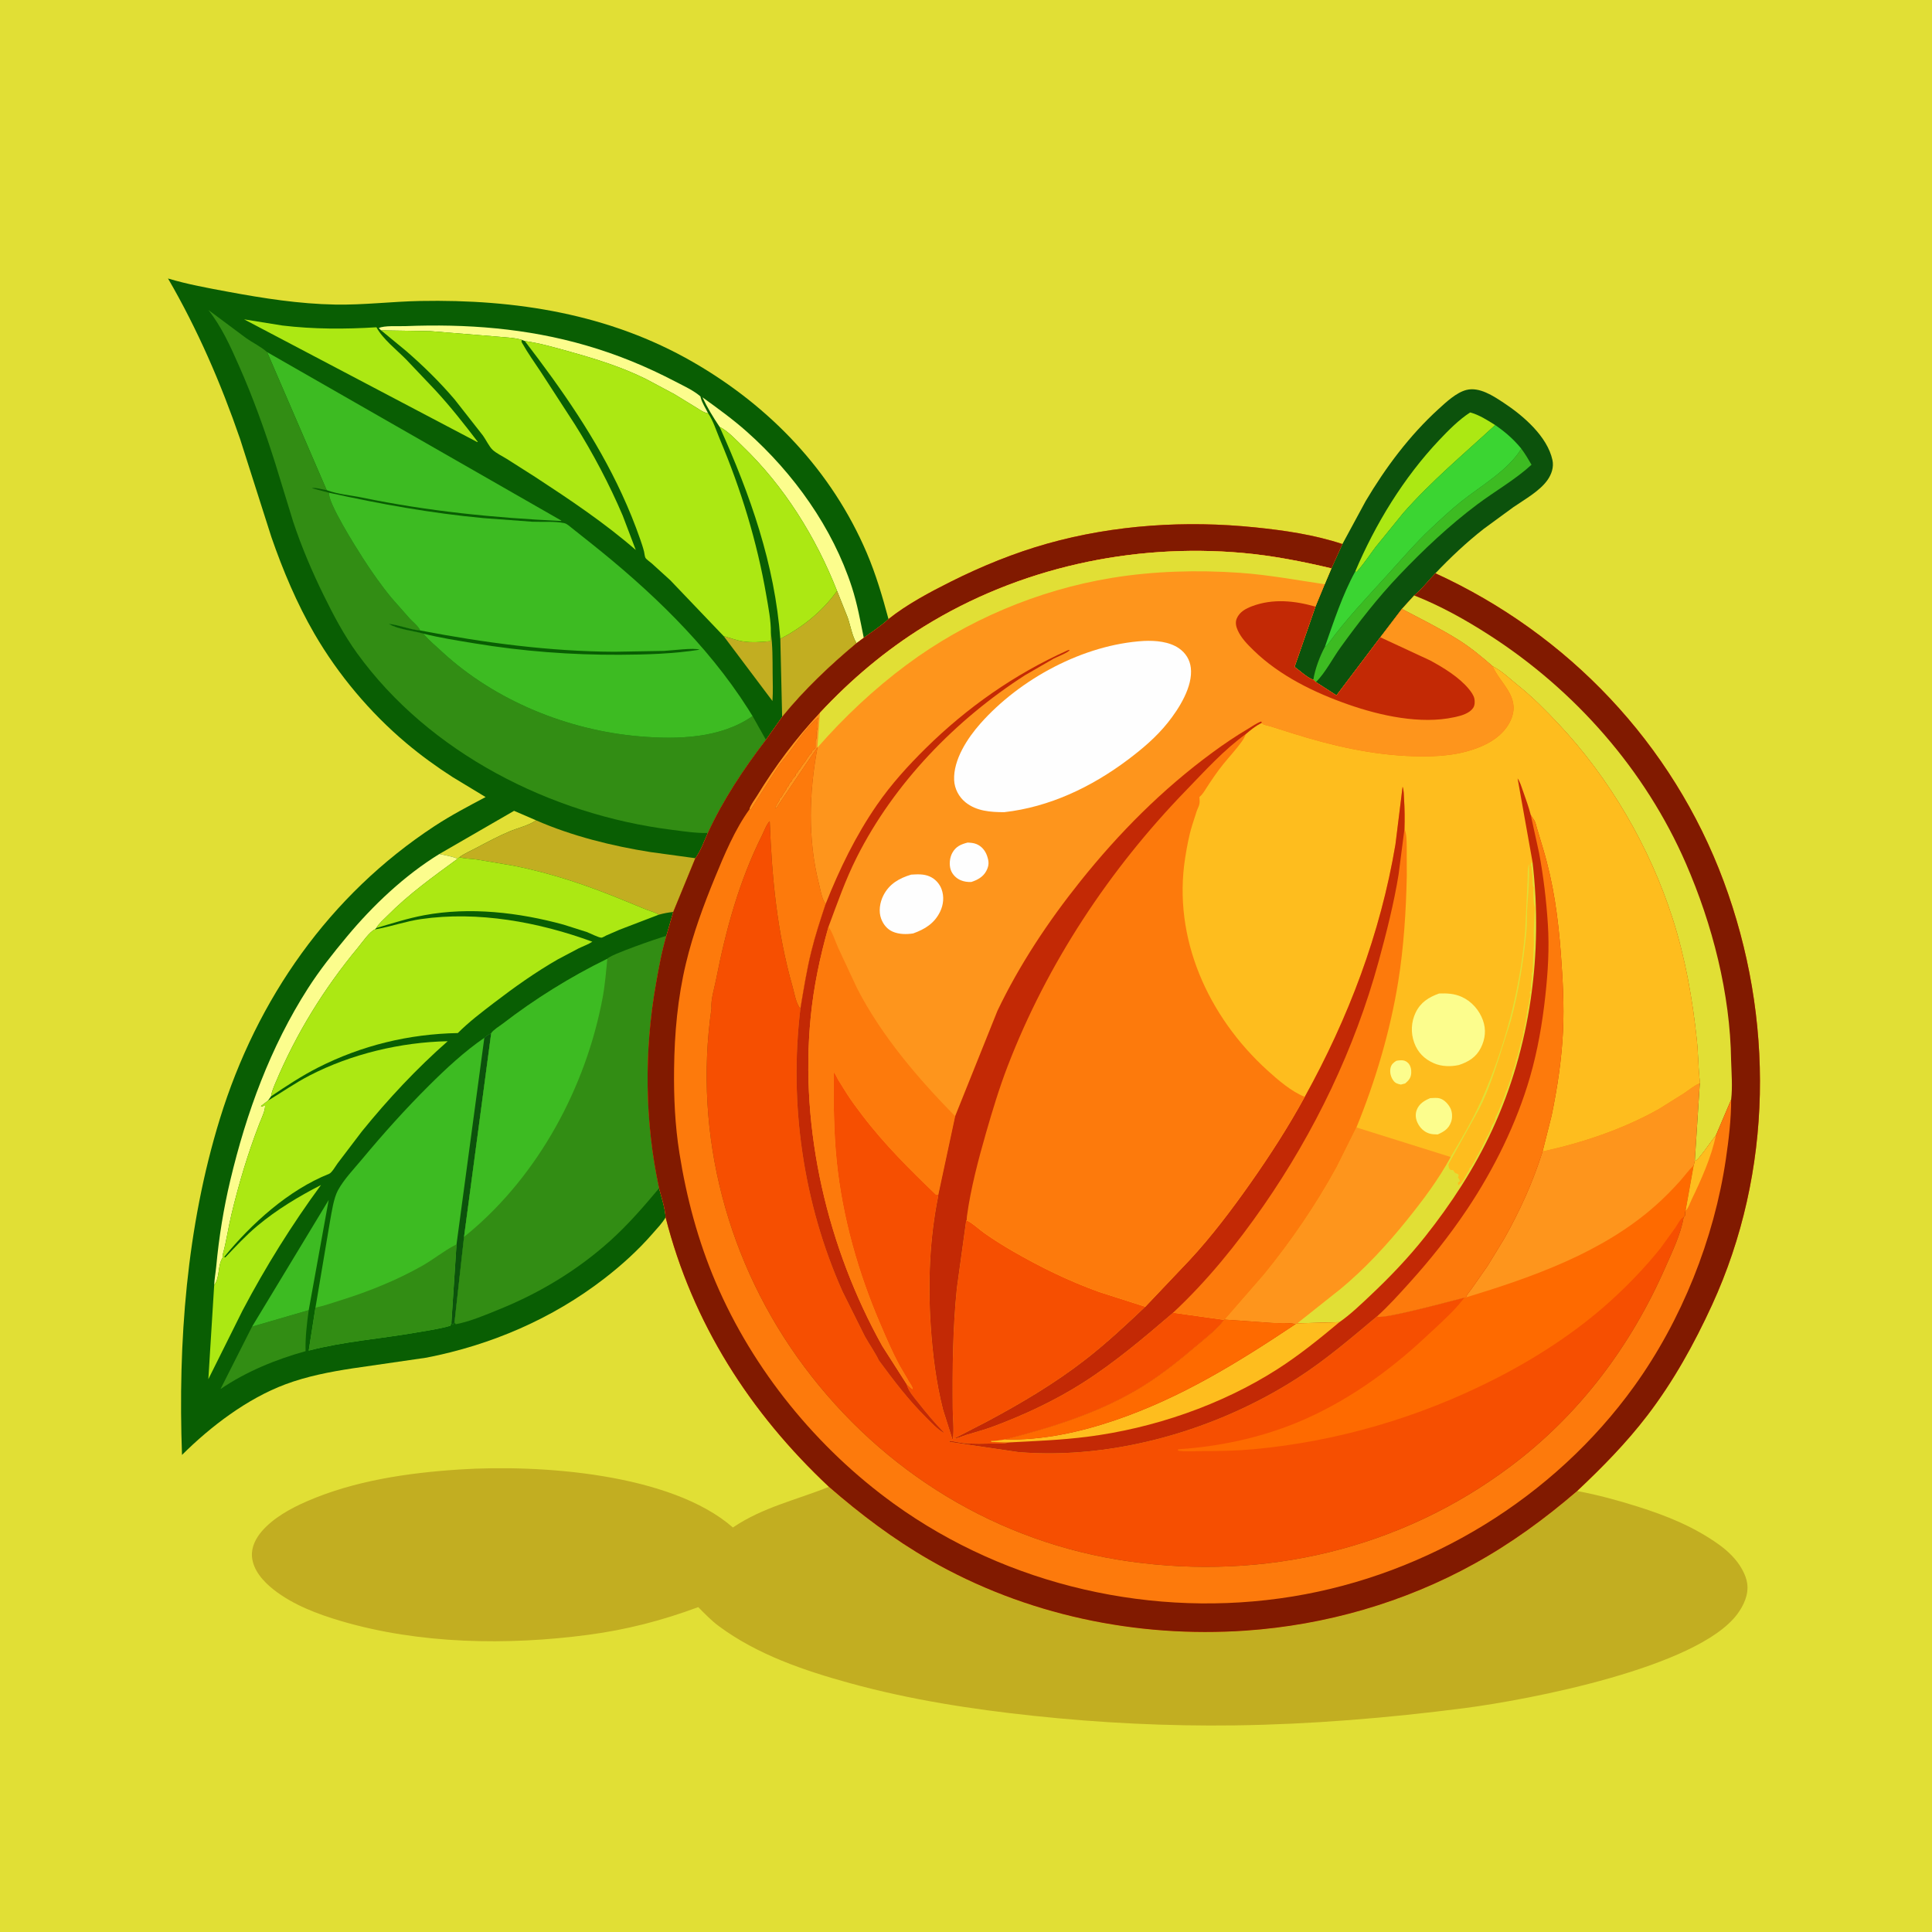 <svg version="1.1" xmlns="http://www.w3.org/2000/svg" style="display: block;" viewBox="0 0 2048 2048" width="1024" height="1024">
<path transform="translate(0,0)" fill="rgb(225,223,53)" d="M -0 -0 L 2048 0 L 2048 2048 L -0 2048 L -0 -0 z"/>
<path transform="translate(0,0)" fill="rgb(12,82,12)" d="M 1423.02 576.719 L 1447.65 531.206 C 1468.85 495.513 1494.17 461.582 1524.96 433.552 C 1532.92 426.307 1543.79 416.049 1554.5 413.353 C 1568.27 409.889 1583.06 419.783 1594.13 427.088 C 1614.57 440.571 1640.23 462.534 1645.66 487.67 C 1647.29 495.227 1644.71 502.764 1640.36 508.927 C 1632.11 520.615 1615.94 529.56 1604.24 537.611 L 1572.86 560.576 C 1554.46 574.985 1537.69 590.811 1521.58 607.712 C 1514.46 615.016 1506.95 624.956 1499.1 631.203 L 1486.11 645.499 L 1463.22 675.553 L 1416.73 737.146 L 1394.97 723.12 L 1392.2 720.52 C 1387.14 719.53 1376.88 710.294 1372.26 706.926 L 1394.41 643.057 L 1404.21 619.312 L 1411.34 602.464 L 1423.02 576.719 z"/>
<path transform="translate(0,0)" fill="rgb(61,187,34)" d="M 1612.64 475.599 C 1616.72 481.138 1620.06 486.676 1623.48 492.641 C 1606.32 508.399 1584.88 520.536 1566.18 534.538 C 1536.45 556.794 1508.71 582.927 1483.14 609.824 C 1460.43 633.719 1440.48 659.355 1421.2 686.047 C 1412.63 697.904 1405.17 712.78 1394.97 723.12 L 1392.2 720.52 C 1394.03 709.068 1398.98 695.854 1404.44 685.665 C 1406.4 684.746 1407.2 683.534 1408.44 681.82 C 1426.67 656.695 1448.92 633.352 1469.83 610.388 C 1485.26 593.433 1499.91 576.134 1516.64 560.397 C 1526.9 550.754 1537.24 541.067 1548.2 532.229 C 1569.07 515.411 1598.63 498.902 1612.64 475.599 z"/>
<path transform="translate(0,0)" fill="rgb(172,232,19)" d="M 1436.6 605.832 C 1458.02 555.327 1487.84 506.459 1525.6 466.516 C 1535.27 456.278 1546.58 444.813 1558.43 437.211 C 1567.95 439.709 1576.71 445.412 1584.97 450.578 C 1551.89 481.093 1517.43 509.867 1487.55 543.763 L 1458.11 580.005 C 1451.5 588.794 1445.53 598.078 1438.09 606.213 L 1436.6 605.832 z"/>
<path transform="translate(0,0)" fill="rgb(59,213,50)" d="M 1584.97 450.578 C 1595.52 457.844 1604.55 465.651 1612.64 475.599 C 1598.63 498.902 1569.07 515.411 1548.2 532.229 C 1537.24 541.067 1526.9 550.754 1516.64 560.397 C 1499.91 576.134 1485.26 593.433 1469.83 610.388 C 1448.92 633.352 1426.67 656.695 1408.44 681.82 C 1407.2 683.534 1406.4 684.746 1404.44 685.665 C 1413.67 659.251 1423.11 630.377 1436.6 605.832 L 1438.09 606.213 C 1445.53 598.078 1451.5 588.794 1458.11 580.005 L 1487.55 543.763 C 1517.43 509.867 1551.89 481.093 1584.97 450.578 z"/>
<path transform="translate(0,0)" fill="rgb(194,174,33)" d="M 1671.85 1580.51 C 1693.71 1584.67 1714.59 1590.27 1735.81 1596.98 C 1766.72 1606.75 1795.42 1618.22 1821.96 1637.19 C 1831.68 1644.13 1840.99 1653.05 1846.72 1663.64 L 1847.3 1664.74 C 1849.61 1669.02 1851.3 1673.42 1852.06 1678.25 C 1853.92 1690.06 1848.4 1701.96 1841.49 1711.19 C 1799.23 1767.6 1621.69 1801.75 1551.97 1810.75 C 1471.72 1821.1 1389.64 1827.91 1308.73 1828.98 C 1237.7 1829.92 1166.7 1826.39 1096.07 1818.89 C 1030.18 1811.9 964.948 1801.82 900.974 1784.23 C 852.569 1770.92 802.784 1754.03 762.057 1723.81 C 753.988 1717.83 747.222 1710.74 740.162 1703.62 C 701.689 1717.89 664.132 1727.61 623.409 1733 C 537.982 1744.32 444.788 1742.9 361.67 1718.41 C 336.645 1711.03 310.691 1701.29 290 1685.02 C 279.099 1676.44 268.23 1664.45 267.093 1650 C 266.307 1640 271.259 1630.45 277.6 1623.13 C 289.737 1609.1 307.967 1599.03 324.777 1591.69 C 375.548 1569.5 432.352 1561.28 487.281 1557.71 C 571.862 1552.2 711.195 1561.71 776.911 1619.2 C 808.73 1597.67 843.72 1590.21 878.727 1576.09 C 912.117 1605.11 947.085 1631.58 985.5 1653.64 C 1086.85 1711.85 1204.38 1736.53 1320.67 1728.51 C 1405.12 1722.68 1488.56 1698.69 1562.7 1657.7 C 1602.13 1635.9 1637.76 1609.85 1671.85 1580.51 z"/>
<path transform="translate(0,0)" fill="rgb(9,94,3)" d="M 705.589 1290.44 C 701.988 1296.64 696.426 1302.34 691.714 1307.74 C 676.345 1325.38 658.999 1341.09 640.509 1355.38 C 585.337 1398.02 520.479 1425.81 452.231 1439.14 L 374.189 1450.46 C 350.018 1454.14 325.512 1458.85 302.554 1467.43 C 262.054 1482.58 223.437 1511.92 192.929 1542.29 C 188.596 1422.63 197.706 1300.88 233.081 1186 C 272.206 1058.94 349.123 948.775 460.838 875.567 C 478.305 864.121 496.364 854.699 514.772 844.921 L 479.725 823.711 C 462.749 812.82 445.928 800.594 430.5 787.591 C 392.259 755.359 358.524 715.249 333.377 671.944 C 314.669 639.727 299.9 604.594 287.721 569.428 L 254.488 465.284 C 234.194 406.368 209.429 349.107 178.089 295.207 C 198.813 301.437 220.738 305.385 242 309.324 C 279.496 316.269 317.14 322.159 355.359 322.857 C 385.464 323.406 415.449 319.617 445.5 319.048 C 546.653 317.135 645.79 332.638 734.67 383.835 C 816.082 430.731 881.61 499.065 918.764 586.006 C 928.472 608.724 935.437 632.402 941.838 656.228 C 933.98 663.654 924.336 669.707 915.63 676.139 L 908.002 681.809 C 879.673 705.448 852.39 731.315 829.098 759.991 L 811.909 784.247 C 788.229 815.259 766.723 847.463 750.326 882.991 C 746.431 891.576 742.74 902.233 737.112 909.74 L 713.701 966.721 L 706.418 991.917 C 701.475 1008.28 698.427 1025.5 695.437 1042.31 C 682.704 1113.9 683.321 1188.44 698.657 1259.58 C 701.217 1269.21 705.001 1280.54 705.589 1290.44 z"/>
<path transform="translate(0,0)" fill="rgb(225,223,53)" d="M 465.779 905.254 L 544.928 859.504 L 568.273 869.58 C 561.152 874.799 548.859 877.733 540.481 881.222 C 528.66 886.144 517.288 892.218 505.992 898.231 C 499.751 901.552 492.731 904.566 486.968 908.639 L 485.089 910.333 C 479.179 907.669 472.095 906.709 465.779 905.254 z"/>
<path transform="translate(0,0)" fill="rgb(194,174,33)" d="M 817.13 670.775 C 819.09 684.612 818.942 699.097 819.017 713.064 C 819.07 722.969 819.573 733.242 818.83 743.104 L 767.143 674.348 C 773.973 676.127 780.483 678.811 787.5 679.904 C 797.202 681.415 806.981 680.526 816.697 679.652 C 817.296 676.713 817.15 673.759 817.13 670.775 z"/>
<path transform="translate(0,0)" fill="rgb(50,141,20)" d="M 267.199 1406.28 L 327.258 1388.83 C 325.277 1402.99 323.517 1418 323.925 1432.3 C 292.317 1441.11 260.929 1453.9 233.728 1472.49 L 267.199 1406.28 z"/>
<path transform="translate(0,0)" fill="rgb(252,253,141)" d="M 403.971 350.182 L 401.5 347.811 C 406.825 344.875 422.91 345.978 429.426 345.717 C 494.278 343.121 558.361 347.944 620.906 366.067 C 654.623 375.836 685.168 388.441 716.26 404.665 C 724.819 409.131 735.243 413.881 742.487 420.204 L 742.677 421.056 C 744.18 427.167 747.966 432.588 750.707 438.216 C 746.003 437.435 742.01 434.439 738 431.987 L 715 417.918 L 684.397 401.59 C 658.964 389.056 632.441 380.752 605.2 373.123 C 588.995 368.585 573.01 363.883 556.311 361.507 L 553.216 360.3 C 545.094 357.725 534.097 357.632 525.566 356.677 L 456.185 351.023 L 403.971 350.182 z"/>
<path transform="translate(0,0)" fill="rgb(61,187,34)" d="M 267.199 1406.28 L 348.422 1272.03 L 327.258 1388.83 L 267.199 1406.28 z"/>
<path transform="translate(0,0)" fill="rgb(252,253,141)" d="M 762.83 452.513 C 755.859 442.145 749.983 432.477 744.626 421.17 C 760.747 432.796 777.082 444.611 791.933 457.834 C 841.267 501.761 882.638 559.375 903.046 622.5 C 908.767 640.198 911.954 657.965 915.63 676.139 L 908.002 681.809 C 903.381 674.612 901.458 662.859 898.577 654.577 L 887.272 626.278 C 864.839 569.372 831.33 515.383 787.076 472.909 C 779.803 465.929 771.856 457.073 762.83 452.513 z"/>
<path transform="translate(0,0)" fill="rgb(194,174,33)" d="M 887.272 626.278 L 898.577 654.577 C 901.458 662.859 903.381 674.612 908.002 681.809 C 879.673 705.448 852.39 731.315 829.098 759.991 L 827.188 677.32 C 827.798 676.658 827.422 676.977 828.525 676.402 C 851.18 664.592 872.604 647.281 887.272 626.278 z"/>
<path transform="translate(0,0)" fill="rgb(252,253,141)" d="M 227.045 1362.22 C 227.317 1355.62 228.615 1348.96 229.227 1342.36 C 232.049 1311.93 237.002 1281.09 244.084 1251.35 C 261.143 1179.7 286.546 1109.97 326.437 1047.71 C 338.832 1028.37 352.928 1010.65 367.596 993.02 C 395.28 959.754 428.791 927.99 465.779 905.254 C 472.095 906.709 479.179 907.669 485.089 910.333 C 458.898 929.55 433.446 947.662 410.494 970.876 C 406.675 974.738 401.509 978.978 398.896 983.728 L 397.359 985.224 C 391.823 987.482 383.629 999.433 379.584 1004.31 C 343.17 1048.25 313.956 1095.62 291.84 1148.31 C 290.012 1152.66 288 1157.48 287.282 1162.16 L 284.043 1166.75 L 276.561 1172.5 L 278 1172.99 L 280.786 1171.43 C 282.102 1175.47 276.533 1187.03 274.9 1191.24 C 262.721 1222.7 253.168 1254.67 245.317 1287.45 C 242.045 1301.12 240.088 1315.37 236.398 1328.85 C 235.949 1330.49 235.886 1331.35 236.129 1333 L 235.675 1333.7 C 230.585 1342.06 233.166 1354.52 227.045 1362.22 z"/>
<path transform="translate(0,0)" fill="rgb(172,232,19)" d="M 258.763 338.534 L 299.25 345.052 C 331.923 349.003 366.235 349.015 399.054 346.917 C 405.745 359.366 420.478 370.876 430.498 381.009 L 461.194 413.346 C 477.379 430.828 492.051 449.501 506.5 468.418 L 505.888 468.597 L 258.763 338.534 z"/>
<path transform="translate(0,0)" fill="rgb(172,232,19)" d="M 762.83 452.513 C 771.856 457.073 779.803 465.929 787.076 472.909 C 831.33 515.383 864.839 569.372 887.272 626.278 C 872.604 647.281 851.18 664.592 828.525 676.402 C 827.422 676.977 827.798 676.658 827.188 677.32 C 821.286 597.957 795.274 524.454 762.83 452.513 z"/>
<path transform="translate(0,0)" fill="rgb(194,174,33)" d="M 568.273 869.58 C 606.065 886.177 648.895 896.817 689.638 903.25 L 737.112 909.74 L 713.701 966.721 C 708.317 967.252 703.528 968.167 698.315 969.618 C 694.749 967.16 689.741 965.989 685.667 964.424 L 663.416 955.319 C 624.028 939.033 585.978 925.927 544.027 917.65 L 505.012 911.057 C 499.021 910.179 492.791 910.338 486.968 908.639 C 492.731 904.566 499.751 901.552 505.992 898.231 C 517.288 892.218 528.66 886.144 540.481 881.222 C 548.859 877.733 561.152 874.799 568.273 869.58 z"/>
<path transform="translate(0,0)" fill="rgb(172,232,19)" d="M 485.089 910.333 L 486.968 908.639 C 492.791 910.338 499.021 910.179 505.012 911.057 L 544.027 917.65 C 585.978 925.927 624.028 939.033 663.416 955.319 L 685.667 964.424 C 689.741 965.989 694.749 967.16 698.315 969.618 L 656.615 985.584 L 642.805 991.58 C 641.558 992.147 638.739 993.925 637.633 993.97 C 634.731 994.086 625.272 989.169 622 987.97 L 597.373 980.148 C 550.138 967.23 498.103 961.093 449.5 970.201 C 432.214 973.441 415.719 978.822 398.896 983.728 C 401.509 978.978 406.675 974.738 410.494 970.876 C 433.446 947.662 458.898 929.55 485.089 910.333 z"/>
<path transform="translate(0,0)" fill="rgb(61,187,34)" d="M 283.177 373.291 L 594.916 551.784 L 595.018 552.274 C 523.77 548.898 454.116 541.957 384.139 527.502 C 372.135 525.023 357.597 523.905 346.269 519.529 L 283.177 373.291 z"/>
<path transform="translate(0,0)" fill="rgb(172,232,19)" d="M 403.971 350.182 L 456.185 351.023 L 525.566 356.677 C 534.097 357.632 545.094 357.725 553.216 360.3 C 552.633 362.076 552.748 362.274 553.592 363.781 C 559.51 374.35 566.701 384.282 573.368 394.391 L 609.503 450.115 C 628.539 480.39 646.103 513.667 660.098 546.565 L 673.943 582.994 C 640.865 554.26 603.98 529.582 567.359 505.63 L 537.214 486.457 C 532.483 483.5 526.225 480.583 522.172 476.813 C 518.549 473.443 514.997 465.901 511.907 461.668 L 481.861 423.354 C 466.204 404.988 448.799 387.918 430.576 372.107 L 403.971 350.182 z"/>
<path transform="translate(0,0)" fill="rgb(172,232,19)" d="M 284.043 1166.75 C 298.798 1157.9 312.636 1148.12 328 1140.16 C 372.178 1117.28 424.862 1104.73 474.574 1103.74 C 441.393 1132.93 411.463 1165.01 383.62 1199.31 L 357.905 1233.14 C 355.83 1235.98 351.762 1243.13 348.91 1244.27 C 305.709 1261.56 266.75 1296.89 237.547 1332.5 L 238.818 1332.9 C 249.702 1321.49 260.65 1309.61 272.765 1299.49 C 293.46 1282.19 316.321 1268.45 340.243 1256.18 C 309.431 1298.12 281.415 1343.07 257.155 1389.12 L 220.857 1461.98 L 227.045 1362.22 C 233.166 1354.52 230.585 1342.06 235.675 1333.7 L 236.129 1333 C 235.886 1331.35 235.949 1330.49 236.398 1328.85 C 240.088 1315.37 242.045 1301.12 245.317 1287.45 C 253.168 1254.67 262.721 1222.7 274.9 1191.24 C 276.533 1187.03 282.102 1175.47 280.786 1171.43 L 278 1172.99 L 276.561 1172.5 L 284.043 1166.75 z"/>
<path transform="translate(0,0)" fill="rgb(172,232,19)" d="M 397.359 985.224 L 399.302 984.887 C 415.038 982.02 430.115 976.622 446.132 974.298 C 506.66 965.513 571.043 977.38 627.917 998.259 C 623.602 1001.11 618.244 1002.95 613.576 1005.2 L 591.338 1016.96 C 567.635 1030.57 545.393 1046.38 523.716 1062.98 C 510.609 1073.02 496.941 1083.38 485.307 1095.08 C 433.38 1096.07 383.31 1108.17 336.942 1131.76 C 319.671 1140.54 303.338 1151.34 287.282 1162.16 C 288 1157.48 290.012 1152.66 291.84 1148.31 C 313.956 1095.62 343.17 1048.25 379.584 1004.31 C 383.629 999.433 391.823 987.482 397.359 985.224 z"/>
<path transform="translate(0,0)" fill="rgb(172,232,19)" d="M 556.311 361.507 C 573.01 363.883 588.995 368.585 605.2 373.123 C 632.441 380.752 658.964 389.056 684.397 401.59 L 715 417.918 L 738 431.987 C 742.01 434.439 746.003 437.435 750.707 438.216 C 756.084 446.11 759.186 456.356 762.905 465.176 C 785.468 518.683 802.491 574.002 812.336 631.278 C 814.553 644.174 817.285 657.669 817.13 670.775 C 817.15 673.759 817.296 676.713 816.697 679.652 C 806.981 680.526 797.202 681.415 787.5 679.904 C 780.483 678.811 773.973 676.127 767.143 674.348 L 710.534 615.089 L 691.025 597.355 C 689.401 595.91 685.173 593.02 684.175 591.283 C 683.456 590.033 683.115 586.359 682.737 584.809 C 681.645 580.337 680.144 575.984 678.634 571.639 C 672.977 555.35 666.526 539.506 659.306 523.849 C 632.14 464.94 595.61 412.768 556.311 361.507 z"/>
<path transform="translate(0,0)" fill="rgb(61,187,34)" d="M 513.418 1100.11 C 515.37 1097.91 518.173 1096.66 520.707 1095.24 L 491.923 1311.1 L 481.789 1401.85 C 481.104 1402.6 480.554 1403.64 480 1404.49 L 478.488 1402.22 L 477.5 1405.31 C 465.658 1408.75 453.07 1410.48 440.935 1412.59 C 403.224 1419.16 364.372 1421.99 327.271 1431.66 L 334.395 1386.19 L 349.816 1294.63 C 351.633 1284.9 353.607 1270.23 358.259 1261.72 C 364.689 1249.96 375.147 1239.18 383.726 1228.87 C 406.324 1201.72 429.573 1175.79 454.619 1150.86 C 472.617 1132.94 492.446 1114.46 513.418 1100.11 z"/>
<path transform="translate(0,0)" fill="rgb(12,82,12)" d="M 513.418 1100.11 C 515.37 1097.91 518.173 1096.66 520.707 1095.24 L 491.923 1311.1 L 481.789 1401.85 C 481.104 1402.6 480.554 1403.64 480 1404.49 L 478.488 1402.22 L 483.931 1319.08 L 513.418 1100.11 z"/>
<path transform="translate(0,0)" fill="rgb(50,141,20)" d="M 483.931 1319.08 L 478.488 1402.22 L 477.5 1405.31 C 465.658 1408.75 453.07 1410.48 440.935 1412.59 C 403.224 1419.16 364.372 1421.99 327.271 1431.66 L 334.395 1386.19 C 343.691 1384.19 352.913 1380.9 362 1378.06 C 391.216 1368.93 420.6 1357 447.286 1341.97 C 459.279 1335.21 470.555 1325.93 482.619 1319.73 L 483.931 1319.08 z"/>
<path transform="translate(0,0)" fill="rgb(50,141,20)" d="M 750.326 882.991 C 737.681 883.33 724.522 881.195 711.969 879.615 C 584.009 863.509 454.935 798.18 378.457 692.349 C 364.626 673.209 353.62 652.394 343.237 631.251 C 330.767 605.855 319.663 579.805 310.747 552.932 L 291.729 491 C 280.531 455.598 268.082 420.957 253.015 387 C 243.672 365.945 235.165 346.98 220.929 328.595 L 260.42 358.042 C 267.758 363.288 276.497 367.328 283.177 373.291 L 346.269 519.529 C 341.959 519.019 334.461 516.506 330.51 517.5 L 348.845 522.322 C 346.81 531.737 377.422 580.354 384.399 591.194 C 393.922 605.991 403.885 620.261 415.081 633.859 L 434.296 655.661 C 437.899 659.525 443.173 663.531 445.448 668.31 C 433.993 667.318 423.414 662.505 412.237 661.371 C 422.587 667.447 437.139 668.36 448.718 671.661 C 454.616 678.684 461.872 684.726 468.61 690.942 C 524.963 742.928 602.104 774.216 678.132 780.607 C 718.257 783.979 763.627 782.894 797.763 759.083 L 811.909 784.247 C 788.229 815.259 766.723 847.463 750.326 882.991 z"/>
<path transform="translate(0,0)" fill="rgb(50,141,20)" d="M 706.418 991.917 C 701.475 1008.28 698.427 1025.5 695.437 1042.31 C 682.704 1113.9 683.321 1188.44 698.657 1259.58 C 682.475 1278.97 665.562 1298.42 646.764 1315.33 C 612.208 1346.4 572.496 1370.41 529.49 1387.85 C 514.841 1393.79 498.666 1400.77 483.112 1403.76 L 481.789 1401.85 L 491.923 1311.1 L 520.707 1095.24 C 523.165 1091.53 529.206 1088.08 532.761 1085.34 C 567.019 1058.92 604.874 1035.37 643.756 1016.38 C 646.357 1012.01 697.952 994.444 706.418 991.917 z"/>
<path transform="translate(0,0)" fill="rgb(61,187,34)" d="M 643.756 1016.38 C 642.444 1030.4 641.3 1044.41 638.689 1058.27 C 620.935 1152.49 571.01 1245.2 497.052 1306.97 L 491.923 1311.1 L 520.707 1095.24 C 523.165 1091.53 529.206 1088.08 532.761 1085.34 C 567.019 1058.92 604.874 1035.37 643.756 1016.38 z"/>
<path transform="translate(0,0)" fill="rgb(61,187,34)" d="M 445.448 668.31 C 443.173 663.531 437.899 659.525 434.296 655.661 L 415.081 633.859 C 403.885 620.261 393.922 605.991 384.399 591.194 C 377.422 580.354 346.81 531.737 348.845 522.322 C 402.977 534.289 457.238 544.078 512.493 549.226 L 564.239 553.05 C 574.791 553.491 587.958 552.403 598.146 554.53 C 600.874 555.099 603.995 558.033 606.202 559.754 L 624.386 574.204 C 688.042 624.649 749.078 682.453 792.95 751.383 L 797.763 759.083 C 763.627 782.894 718.257 783.979 678.132 780.607 C 602.104 774.216 524.963 742.928 468.61 690.942 C 461.872 684.726 454.616 678.684 448.718 671.661 C 437.139 668.36 422.587 667.447 412.237 661.371 C 423.414 662.505 433.993 667.318 445.448 668.31 z"/>
<path transform="translate(0,0)" fill="rgb(9,94,3)" d="M 448.718 671.661 C 437.139 668.36 422.587 667.447 412.237 661.371 C 423.414 662.505 433.993 667.318 445.448 668.31 C 512.699 681.281 582.792 690.591 651.396 690.886 L 703.694 689.985 C 711.191 689.666 736.218 686.339 741.5 688.724 C 713.992 693.083 684.853 693.965 657.031 694.087 C 605.077 694.313 553.895 690.399 502.605 681.92 C 484.658 678.953 466.359 676.124 448.718 671.661 z"/>
<path transform="translate(0,0)" fill="rgb(246,79,1)" d="M 941.838 656.228 C 961.506 640.577 985.454 627.85 1007.89 616.599 C 1040.42 600.292 1075.41 586.012 1110.44 576.182 C 1181.49 556.243 1257.26 551.52 1330.47 559.045 C 1361.65 562.25 1393.19 566.832 1423.02 576.719 L 1411.34 602.464 L 1404.21 619.312 L 1394.41 643.057 L 1372.26 706.926 C 1376.88 710.294 1387.14 719.53 1392.2 720.52 L 1394.97 723.12 L 1416.73 737.146 L 1463.22 675.553 L 1486.11 645.499 L 1499.1 631.203 C 1506.95 624.956 1514.46 615.016 1521.58 607.712 C 1662.31 672.152 1772.93 788.465 1827.08 934 C 1880.98 1078.87 1879.73 1242 1814.77 1383.42 C 1795.85 1424.62 1773.86 1464.33 1746.26 1500.4 C 1723.85 1529.68 1698.62 1555.27 1671.85 1580.51 C 1637.76 1609.85 1602.13 1635.9 1562.7 1657.7 C 1488.56 1698.69 1405.12 1722.68 1320.67 1728.51 C 1204.38 1736.53 1086.85 1711.85 985.5 1653.64 C 947.085 1631.58 912.117 1605.11 878.727 1576.09 C 794.909 1497.47 734.034 1402.37 705.589 1290.44 C 705.001 1280.54 701.217 1269.21 698.657 1259.58 C 683.321 1188.44 682.704 1113.9 695.437 1042.31 C 698.427 1025.5 701.475 1008.28 706.418 991.917 L 713.701 966.721 L 737.112 909.74 C 742.74 902.233 746.431 891.576 750.326 882.991 C 766.723 847.463 788.229 815.259 811.909 784.247 L 829.098 759.991 C 852.39 731.315 879.673 705.448 908.002 681.809 L 915.63 676.139 C 924.336 669.707 933.98 663.654 941.838 656.228 z"/>
<path transform="translate(0,0)" fill="rgb(254,106,0)" d="M 1635.19 1220.64 C 1677.83 1211.31 1720.59 1196.97 1758.72 1175.49 L 1785.22 1158.91 C 1790.06 1155.65 1795.19 1151.38 1800.44 1148.94 L 1801.88 1148.3 L 1796.55 1230.7 C 1796.31 1232.35 1795.95 1233.78 1795.41 1235.35 L 1786.81 1283.52 C 1786.1 1285.32 1786.13 1286.58 1786.23 1288.5 L 1784.69 1290.37 L 1783.82 1290.73 C 1780.89 1292.47 1778.1 1298.16 1776.19 1301.04 L 1760.18 1323.17 C 1743.83 1343.55 1725.62 1362.51 1706.2 1379.99 C 1669.63 1412.92 1627.32 1440.13 1583.54 1462.35 C 1504.2 1502.6 1417.59 1528.03 1329 1536.23 C 1310.8 1537.92 1293.28 1538.23 1275 1538.21 C 1267.37 1538.2 1259.06 1538.92 1251.5 1538.16 C 1250.12 1538.03 1249.7 1537.85 1248.51 1537.5 L 1249.01 1536.27 C 1291.48 1533.56 1334.81 1524.41 1374.21 1508.24 C 1425.09 1487.36 1470.7 1455.11 1510.71 1417.76 C 1522.75 1406.52 1535.48 1395.36 1546.34 1382.97 L 1551.98 1376.04 L 1552.37 1375.57 L 1554.01 1375.33 C 1554.7 1372.46 1557.96 1368.96 1559.71 1366.49 L 1576.66 1342.26 L 1594.47 1313.11 C 1611.29 1283.32 1624.85 1253.29 1635.19 1220.64 z"/>
<path transform="translate(0,0)" fill="rgb(254,149,28)" d="M 1635.19 1220.64 C 1677.83 1211.31 1720.59 1196.97 1758.72 1175.49 L 1785.22 1158.91 C 1790.06 1155.65 1795.19 1151.38 1800.44 1148.94 L 1801.88 1148.3 L 1796.55 1230.7 C 1796.31 1232.35 1795.95 1233.78 1795.41 1235.35 L 1794.76 1235.97 C 1789.7 1240.88 1785.57 1246.71 1780.87 1251.97 C 1772.86 1260.92 1764.23 1269.67 1755.25 1277.66 C 1698.89 1327.79 1624.94 1353.65 1554.01 1375.33 C 1554.7 1372.46 1557.96 1368.96 1559.71 1366.49 L 1576.66 1342.26 L 1594.47 1313.11 C 1611.29 1283.32 1624.85 1253.29 1635.19 1220.64 z"/>
<path transform="translate(0,0)" fill="rgb(129,26,0)" d="M 941.838 656.228 C 961.506 640.577 985.454 627.85 1007.89 616.599 C 1040.42 600.292 1075.41 586.012 1110.44 576.182 C 1181.49 556.243 1257.26 551.52 1330.47 559.045 C 1361.65 562.25 1393.19 566.832 1423.02 576.719 L 1411.34 602.464 C 1380.25 595.132 1349.05 588.975 1317.2 586.139 C 1200.02 575.71 1079.93 602.004 979.632 664.02 C 938.687 689.338 901.96 720.454 869.174 755.599 C 843.577 783.016 821.878 811.995 802.329 844.018 C 800.093 847.68 795.2 854.016 794.454 857.962 L 796.254 857.664 L 817.916 823.389 C 821.872 817.492 825.386 811.354 829.98 805.923 C 842.298 791.361 852.502 772.647 867.51 760.5 L 866.711 764.19 C 866.378 765.868 866.646 767.317 866.755 769 C 866.9 771.238 866.564 772.404 866 774.5 C 864.926 778.496 867.013 781.233 864.51 785 L 864.5 793 L 860.51 796.5 L 860.5 798 L 859.453 798.984 C 857.655 800.783 855.363 804.024 854.25 806.25 C 853.711 807.329 852.654 808.398 851.906 809.312 C 850.787 810.681 849.949 812.023 849 813.5 C 847.693 815.535 848.432 814.463 846.972 816.109 C 845.643 817.608 846.106 816.899 845.5 819 L 843.51 820.5 L 843.5 822 C 842.428 823.499 841.326 824.722 840.005 826.005 C 839.571 827.719 839.81 827.639 838.438 828.862 C 837.029 830.117 836.965 830.628 836.25 832.25 C 835.457 834.049 835.175 834.383 833.51 835.5 L 833.5 837 L 832.875 837.812 C 831.433 839.736 830.247 841.62 829.109 843.734 C 828.28 845.273 827.984 845.683 826.51 846.5 L 826.5 847.51 C 826.035 849.049 824.797 850.632 824 852 C 823.194 853.384 822.725 854.698 821.755 856 L 822.623 856.903 L 866.776 791.654 C 857.645 839.27 856.122 889.897 868.244 937.14 C 869.692 942.784 871.152 952.427 874.504 957.11 L 875.265 958.114 C 869.664 974.962 864.144 991.74 859.916 1009 C 855.072 1028.77 851.868 1049.05 848.469 1069.1 L 847.44 1067.82 C 843.655 1062.8 841.941 1052.18 840.163 1045.96 C 823.67 988.221 818.221 930.219 815.947 870.497 C 812.757 873.304 809.769 881.493 807.786 885.458 C 783.492 934.018 769.515 985.346 759.056 1038.42 C 757.317 1047.25 753.641 1059.01 754.076 1067.91 L 754.256 1068.49 C 734.708 1203.07 771.264 1339.95 852.457 1448.7 C 935.971 1560.56 1057.79 1635.37 1196.5 1655.09 C 1340.69 1675.58 1484.16 1642.21 1601.13 1554.5 C 1674.15 1499.74 1728.78 1426.81 1765.28 1343.57 C 1772.5 1327.09 1781.84 1308.11 1784.69 1290.37 L 1786.23 1288.5 C 1786.13 1286.58 1786.1 1285.32 1786.81 1283.52 L 1795.41 1235.35 C 1795.95 1233.78 1796.31 1232.35 1796.55 1230.7 L 1801.88 1148.3 L 1802.01 1147.33 C 1800.13 1132.72 1800.28 1117.66 1798.75 1102.94 C 1794.22 1059.39 1786.49 1015.75 1773.14 974 C 1748.85 898.023 1706.33 824.931 1651.57 766.857 C 1638.26 752.744 1625.06 739.333 1609.9 727.167 C 1601.11 720.112 1592.29 711.408 1582.28 706.251 C 1570.44 695.971 1558.51 686.016 1545.15 677.74 C 1526.08 665.921 1505.92 655.99 1486.11 645.499 L 1499.1 631.203 C 1506.95 624.956 1514.46 615.016 1521.58 607.712 C 1662.31 672.152 1772.93 788.465 1827.08 934 C 1880.98 1078.87 1879.73 1242 1814.77 1383.42 C 1795.85 1424.62 1773.86 1464.33 1746.26 1500.4 C 1723.85 1529.68 1698.62 1555.27 1671.85 1580.51 C 1637.76 1609.85 1602.13 1635.9 1562.7 1657.7 C 1488.56 1698.69 1405.12 1722.68 1320.67 1728.51 C 1204.38 1736.53 1086.85 1711.85 985.5 1653.64 C 947.085 1631.58 912.117 1605.11 878.727 1576.09 C 794.909 1497.47 734.034 1402.37 705.589 1290.44 C 705.001 1280.54 701.217 1269.21 698.657 1259.58 C 683.321 1188.44 682.704 1113.9 695.437 1042.31 C 698.427 1025.5 701.475 1008.28 706.418 991.917 L 713.701 966.721 L 737.112 909.74 C 742.74 902.233 746.431 891.576 750.326 882.991 C 766.723 847.463 788.229 815.259 811.909 784.247 L 829.098 759.991 C 852.39 731.315 879.673 705.448 908.002 681.809 L 915.63 676.139 C 924.336 669.707 933.98 663.654 941.838 656.228 z"/>
<path transform="translate(0,0)" fill="rgb(225,223,53)" d="M 1499.1 631.203 C 1527.03 642.204 1553.68 657.097 1578.87 673.315 C 1669.53 731.672 1743.96 816.096 1787.09 915.237 C 1815.25 979.956 1834.13 1053.31 1835.05 1124.2 C 1835.46 1137.8 1836.68 1152.06 1835.09 1165.61 L 1818.94 1203.58 C 1813.18 1210.64 1808.43 1218.35 1802.56 1225.37 C 1800.69 1227.61 1799.42 1229.85 1796.55 1230.7 L 1801.88 1148.3 L 1802.01 1147.33 C 1800.13 1132.72 1800.28 1117.66 1798.75 1102.94 C 1794.22 1059.39 1786.49 1015.75 1773.14 974 C 1748.85 898.023 1706.33 824.931 1651.57 766.857 C 1638.26 752.744 1625.06 739.333 1609.9 727.167 C 1601.11 720.112 1592.29 711.408 1582.28 706.251 C 1570.44 695.971 1558.51 686.016 1545.15 677.74 C 1526.08 665.921 1505.92 655.99 1486.11 645.499 L 1499.1 631.203 z"/>
<path transform="translate(0,0)" fill="rgb(253,122,12)" d="M 794.454 857.962 L 796.254 857.664 L 817.916 823.389 C 821.872 817.492 825.386 811.354 829.98 805.923 C 842.298 791.361 852.502 772.647 867.51 760.5 L 866.711 764.19 C 866.378 765.868 866.646 767.317 866.755 769 C 866.9 771.238 866.564 772.404 866 774.5 C 864.926 778.496 867.013 781.233 864.51 785 L 864.5 793 L 860.51 796.5 L 860.5 798 L 859.453 798.984 C 857.655 800.783 855.363 804.024 854.25 806.25 C 853.711 807.329 852.654 808.398 851.906 809.312 C 850.787 810.681 849.949 812.023 849 813.5 C 847.693 815.535 848.432 814.463 846.972 816.109 C 845.643 817.608 846.106 816.899 845.5 819 L 843.51 820.5 L 843.5 822 C 842.428 823.499 841.326 824.722 840.005 826.005 C 839.571 827.719 839.81 827.639 838.438 828.862 C 837.029 830.117 836.965 830.628 836.25 832.25 C 835.457 834.049 835.175 834.383 833.51 835.5 L 833.5 837 L 832.875 837.812 C 831.433 839.736 830.247 841.62 829.109 843.734 C 828.28 845.273 827.984 845.683 826.51 846.5 L 826.5 847.51 C 826.035 849.049 824.797 850.632 824 852 C 823.194 853.384 822.725 854.698 821.755 856 L 822.623 856.903 L 866.776 791.654 C 857.645 839.27 856.122 889.897 868.244 937.14 C 869.692 942.784 871.152 952.427 874.504 957.11 L 875.265 958.114 C 869.664 974.962 864.144 991.74 859.916 1009 C 855.072 1028.77 851.868 1049.05 848.469 1069.1 L 847.44 1067.82 C 843.655 1062.8 841.941 1052.18 840.163 1045.96 C 823.67 988.221 818.221 930.219 815.947 870.497 C 812.757 873.304 809.769 881.493 807.786 885.458 C 783.492 934.018 769.515 985.346 759.056 1038.42 C 757.317 1047.25 753.641 1059.01 754.076 1067.91 L 754.256 1068.49 C 734.708 1203.07 771.264 1339.95 852.457 1448.7 C 935.971 1560.56 1057.79 1635.37 1196.5 1655.09 C 1340.69 1675.58 1484.16 1642.21 1601.13 1554.5 C 1674.15 1499.74 1728.78 1426.81 1765.28 1343.57 C 1772.5 1327.09 1781.84 1308.11 1784.69 1290.37 L 1786.23 1288.5 C 1786.13 1286.58 1786.1 1285.32 1786.81 1283.52 L 1795.41 1235.35 C 1795.95 1233.78 1796.31 1232.35 1796.55 1230.7 C 1799.42 1229.85 1800.69 1227.61 1802.56 1225.37 C 1808.43 1218.35 1813.18 1210.64 1818.94 1203.58 L 1835.09 1165.61 C 1835.11 1186.58 1832.56 1207.78 1829.52 1228.52 C 1817.12 1313.3 1782.48 1399.79 1732.42 1469.35 C 1647.05 1587.96 1514 1668.87 1370.22 1692.34 C 1223.41 1716.31 1068.34 1681.23 947.576 1594.05 C 865.864 1535.05 798.265 1452.14 758.665 1359.28 C 739.913 1315.31 727.716 1269.58 720.227 1222.44 C 715.509 1192.74 714.188 1163.15 714.549 1133.12 C 715.006 1095.21 718.329 1057.88 727.195 1020.94 C 734.669 989.806 745.721 959.81 757.865 930.241 C 767.736 906.205 779.148 878.993 794.454 857.962 z"/>
<path transform="translate(0,0)" fill="rgb(254,189,30)" d="M 1796.55 1230.7 C 1799.42 1229.85 1800.69 1227.61 1802.56 1225.37 C 1808.43 1218.35 1813.18 1210.64 1818.94 1203.58 C 1814.06 1226.67 1803.4 1250.54 1793.13 1271.73 C 1791.33 1275.44 1789.75 1280.68 1786.81 1283.52 L 1795.41 1235.35 C 1795.95 1233.78 1796.31 1232.35 1796.55 1230.7 z"/>
<path transform="translate(0,0)" fill="rgb(254,149,28)" d="M 869.174 755.599 C 901.96 720.454 938.687 689.338 979.632 664.02 C 1079.93 602.004 1200.02 575.71 1317.2 586.139 C 1349.05 588.975 1380.25 595.132 1411.34 602.464 L 1404.21 619.312 L 1394.41 643.057 L 1372.26 706.926 C 1376.88 710.294 1387.14 719.53 1392.2 720.52 L 1394.97 723.12 L 1416.73 737.146 L 1463.22 675.553 L 1486.11 645.499 C 1505.92 655.99 1526.08 665.921 1545.15 677.74 C 1558.51 686.016 1570.44 695.971 1582.28 706.251 L 1582.63 707.063 C 1590.88 724.95 1610.74 738.222 1602.47 760.832 C 1597.27 775.038 1584.5 785.043 1571 790.869 C 1547.93 800.829 1523.67 802.402 1498.83 801.654 C 1454.24 800.311 1412.29 790.599 1369.89 777.283 L 1346.42 769.859 C 1344.32 769.192 1340.4 768.644 1338.7 767.462 L 1337.44 766.303 L 1337 764.82 C 1331.96 766.597 1327.41 769.994 1322.81 772.713 C 1309.92 780.339 1297.53 788.714 1285.46 797.581 C 1232.08 836.798 1186.22 882.916 1144.94 934.596 C 1111.19 976.851 1080.71 1022.63 1057.36 1071.51 L 1012.51 1183.28 L 994.729 1266.14 L 992.397 1266.6 C 964.916 1240.27 937.334 1212.88 914.275 1182.52 C 908.61 1175.06 902.854 1167.44 897.813 1159.54 L 888.42 1144.5 C 886.894 1141.86 885.81 1138.6 883.66 1136.47 C 883.617 1168 883.711 1199.55 886.914 1230.95 C 893.011 1290.71 909.964 1349.9 933.74 1404.93 C 939.901 1419.19 945.925 1433.37 953.289 1447.07 L 963.432 1464.39 C 964.967 1466.92 967.195 1469.74 967.566 1472.67 C 965.217 1471.13 963.181 1469.11 961.092 1467.25 C 962.554 1474.13 968.565 1480.82 972.934 1486.34 C 981.797 1497.54 990.468 1508.11 1000.5 1518.3 L 1000 1518.66 C 993.07 1514.51 987.23 1508.06 981.522 1502.39 C 962.746 1483.72 947.34 1463.37 931.695 1442.14 C 927.493 1433.42 921.59 1425.14 916.838 1416.66 L 893.091 1369 C 851.489 1275.83 836.253 1170.25 848.469 1069.1 C 851.868 1049.05 855.072 1028.77 859.916 1009 C 864.144 991.74 869.664 974.962 875.265 958.114 L 874.504 957.11 C 871.152 952.427 869.692 942.784 868.244 937.14 C 856.122 889.897 857.645 839.27 866.776 791.654 L 822.623 856.903 L 821.755 856 C 822.725 854.698 823.194 853.384 824 852 C 824.797 850.632 826.035 849.049 826.5 847.51 L 826.51 846.5 C 827.984 845.683 828.28 845.273 829.109 843.734 C 830.247 841.62 831.433 839.736 832.875 837.812 L 833.5 837 L 833.51 835.5 C 835.175 834.383 835.457 834.049 836.25 832.25 C 836.965 830.628 837.029 830.117 838.438 828.862 C 839.81 827.639 839.571 827.719 840.005 826.005 C 841.326 824.722 842.428 823.499 843.5 822 L 843.51 820.5 L 845.5 819 C 846.106 816.899 845.643 817.608 846.972 816.109 C 848.432 814.463 847.693 815.535 849 813.5 C 849.949 812.023 850.787 810.681 851.906 809.312 C 852.654 808.398 853.711 807.329 854.25 806.25 C 855.363 804.024 857.655 800.783 859.453 798.984 L 860.5 798 L 860.51 796.5 L 864.5 793 L 864.51 785 C 867.013 781.233 864.926 778.496 866 774.5 C 866.564 772.404 866.9 771.238 866.755 769 C 866.646 767.317 866.378 765.868 866.711 764.19 L 867.51 760.5 C 852.502 772.647 842.298 791.361 829.98 805.923 C 825.386 811.354 821.872 817.492 817.916 823.389 L 796.254 857.664 L 794.454 857.962 C 795.2 854.016 800.093 847.68 802.329 844.018 C 821.878 811.995 843.577 783.016 869.174 755.599 z"/>
<path transform="translate(0,0)" fill="rgb(254,254,254)" d="M 1025.73 893.156 C 1028.9 893.3 1032.1 893.535 1035.07 894.75 C 1040.45 896.951 1044.34 901.565 1046.24 907 C 1048.4 913.198 1048.67 917.228 1045.52 923.251 C 1042.2 929.574 1036.08 932.869 1029.58 934.938 C 1025.7 935.056 1022.04 934.61 1018.43 933.111 C 1013.69 931.147 1009.58 927.047 1007.87 922.165 C 1005.94 916.664 1006.66 909.21 1009.48 904.1 C 1013.26 897.265 1018.53 895.04 1025.73 893.156 z"/>
<path transform="translate(0,0)" fill="rgb(254,254,254)" d="M 965.835 927.153 C 972.504 926.73 979.259 926.33 985.5 929.087 C 991.277 931.64 995.877 936.573 998.073 942.5 C 1000.99 950.38 1000.17 958.998 996.523 966.477 C 990.495 978.844 980.517 984.939 968.047 989.455 C 960.961 990.602 952.949 990.485 946.296 987.596 C 940.439 985.052 936.315 979.891 934.099 973.989 C 931.127 966.074 932.675 956.598 936.415 949.22 C 942.645 936.928 953.188 930.986 965.835 927.153 z"/>
<path transform="translate(0,0)" fill="rgb(195,41,5)" d="M 875.265 958.114 C 889.804 921.461 907.025 885.893 929.501 853.376 C 944.78 831.272 962.396 811.822 981.5 792.989 C 1025.02 750.083 1075.48 714.684 1131.29 689.595 C 1132.8 688.919 1132.22 689.101 1133.93 689.092 C 1132.58 691.628 1120.21 696.493 1117 698.159 L 1086.65 715.706 C 1012.92 762.986 947.751 830.239 908.195 908.801 C 896.104 932.815 887.618 957.333 878.255 982.386 C 869.294 1013.91 862.544 1045.73 859.356 1078.41 C 847.728 1197.58 877.16 1322.71 935.288 1426.92 L 961.092 1467.25 C 962.554 1474.13 968.565 1480.82 972.934 1486.34 C 981.797 1497.54 990.468 1508.11 1000.5 1518.3 L 1000 1518.66 C 993.07 1514.51 987.23 1508.06 981.522 1502.39 C 962.746 1483.72 947.34 1463.37 931.695 1442.14 C 927.493 1433.42 921.59 1425.14 916.838 1416.66 L 893.091 1369 C 851.489 1275.83 836.253 1170.25 848.469 1069.1 C 851.868 1049.05 855.072 1028.77 859.916 1009 C 864.144 991.74 869.664 974.962 875.265 958.114 z"/>
<path transform="translate(0,0)" fill="rgb(195,41,5)" d="M 1463.22 675.553 L 1515.93 700.045 C 1530.09 707.692 1546.85 717.895 1557.13 730.5 C 1559.42 733.318 1562.08 736.886 1562.87 740.5 C 1563.55 743.619 1563.43 747.743 1561.58 750.467 C 1557.81 756.02 1549.53 758.549 1543.32 759.909 L 1541.5 760.293 C 1505.96 768.059 1463.27 758.676 1429.69 746.958 C 1393.52 734.337 1356.51 716.382 1328.84 689.392 C 1322.4 683.106 1315.84 676.549 1312.07 668.221 C 1310.24 664.153 1309.22 659.768 1311.07 655.5 C 1314.08 648.605 1320.52 645.135 1327.24 642.611 C 1349.26 634.34 1372.31 636.731 1394.41 643.057 L 1372.26 706.926 C 1376.88 710.294 1387.14 719.53 1392.2 720.52 L 1394.97 723.12 L 1416.73 737.146 L 1463.22 675.553 z"/>
<path transform="translate(0,0)" fill="rgb(225,223,53)" d="M 869.174 755.599 C 901.96 720.454 938.687 689.338 979.632 664.02 C 1079.93 602.004 1200.02 575.71 1317.2 586.139 C 1349.05 588.975 1380.25 595.132 1411.34 602.464 L 1404.21 619.312 C 1374.12 614.873 1344.62 609.32 1314.19 607.192 C 1269.43 604.062 1222.72 605.341 1178.42 612.616 C 1100.26 625.45 1024.46 657.549 960.917 704.784 C 926.544 730.335 894.625 760.363 866.436 792.606 L 869.174 755.599 z"/>
<path transform="translate(0,0)" fill="rgb(253,122,12)" d="M 878.255 982.386 C 882.773 988.959 885.107 997.043 888.326 1004.33 L 908.831 1048.22 C 934.707 1098.29 973.222 1143.29 1012.51 1183.28 L 994.729 1266.14 L 992.397 1266.6 C 964.916 1240.27 937.334 1212.88 914.275 1182.52 C 908.61 1175.06 902.854 1167.44 897.813 1159.54 L 888.42 1144.5 C 886.894 1141.86 885.81 1138.6 883.66 1136.47 C 883.617 1168 883.711 1199.55 886.914 1230.95 C 893.011 1290.71 909.964 1349.9 933.74 1404.93 C 939.901 1419.19 945.925 1433.37 953.289 1447.07 L 963.432 1464.39 C 964.967 1466.92 967.195 1469.74 967.566 1472.67 C 965.217 1471.13 963.181 1469.11 961.092 1467.25 L 935.288 1426.92 C 877.16 1322.71 847.728 1197.58 859.356 1078.41 C 862.544 1045.73 869.294 1013.91 878.255 982.386 z"/>
<path transform="translate(0,0)" fill="rgb(254,254,254)" d="M 1212.57 679.423 C 1224.8 678.843 1239.5 680.07 1249.87 687.326 C 1256.88 692.232 1261.28 699.265 1262.31 707.815 C 1264.71 727.733 1249.74 751.282 1237.86 766.123 C 1225.69 781.343 1210.97 793.797 1195.45 805.449 C 1157.06 834.275 1112.43 855.59 1064.39 860.957 C 1050.01 860.884 1035.1 859.919 1023.38 850.404 C 1016.39 844.73 1011.84 836.045 1011.43 827 C 1010.45 805.353 1025.61 782.407 1039.28 766.968 C 1081.42 719.406 1148.77 683.193 1212.57 679.423 z"/>
<path transform="translate(0,0)" fill="rgb(254,189,30)" d="M 1582.28 706.251 C 1592.29 711.408 1601.11 720.112 1609.9 727.167 C 1625.06 739.333 1638.26 752.744 1651.57 766.857 C 1706.33 824.931 1748.85 898.023 1773.14 974 C 1786.49 1015.75 1794.22 1059.39 1798.75 1102.94 C 1800.28 1117.66 1800.13 1132.72 1802.01 1147.33 L 1801.88 1148.3 L 1800.44 1148.94 C 1795.19 1151.38 1790.06 1155.65 1785.22 1158.91 L 1758.72 1175.49 C 1720.59 1196.97 1677.83 1211.31 1635.19 1220.64 C 1624.85 1253.29 1611.29 1283.32 1594.47 1313.11 L 1576.66 1342.26 L 1559.71 1366.49 C 1557.96 1368.96 1554.7 1372.46 1554.01 1375.33 L 1552.37 1375.57 C 1538.68 1378.95 1466.96 1398.61 1459.77 1395.66 L 1459.52 1395.58 C 1432.66 1418.11 1405.92 1441.03 1376.44 1460.13 C 1291.1 1515.43 1181.36 1547.67 1079.46 1539.29 L 1006.29 1528.5 L 1007 1527.3 C 1012.01 1527.94 1017.02 1529.28 1022 1529.77 C 1032.15 1530.77 1042.66 1530.37 1052.86 1530.21 C 1057.93 1530.13 1064.22 1530.59 1069.07 1529.07 L 1051 1528.53 L 1050.49 1527.5 C 1055.52 1527.5 1060.44 1526.62 1065.4 1525.88 C 1113.37 1513.63 1161.63 1498.75 1204.65 1473.59 C 1226.16 1461 1246.15 1445.4 1265.11 1429.28 C 1275.46 1420.49 1289.52 1409.95 1297.55 1399.06 L 1243.56 1391.48 C 1212.65 1417.97 1181.92 1444.14 1147.46 1466.04 C 1118.11 1484.69 1085.83 1499.75 1053.29 1511.95 C 1043.83 1515.49 1034.24 1517.98 1024.63 1520.97 C 1020.35 1522.31 1015.73 1524.6 1011.29 1524.98 L 1046.75 1506.66 C 1082.85 1487.35 1118.24 1466.41 1150.62 1441.25 C 1172.9 1423.94 1193.68 1404.56 1214.14 1385.17 L 1165.03 1369.44 C 1133.66 1358.19 1103.13 1343.3 1074.28 1326.63 C 1063.83 1320.6 1053.46 1314.16 1043.61 1307.19 C 1037.91 1303.16 1032.44 1297.73 1026.36 1294.44 L 1024.7 1293.58 L 1024.18 1293.9 L 1014.31 1365.5 C 1009.95 1408 1009.53 1450.66 1009.91 1493.32 C 1009.96 1503.3 1011.51 1515.48 1010.11 1525.19 L 1009.57 1525.55 L 999.65 1494.22 C 992.278 1465.07 988.653 1435.57 986.64 1405.62 C 983.586 1360.19 985.415 1313.24 994.446 1268.52 L 994.729 1266.14 L 1012.51 1183.28 L 1057.36 1071.51 C 1080.71 1022.63 1111.19 976.851 1144.94 934.596 C 1186.22 882.916 1232.08 836.798 1285.46 797.581 C 1297.53 788.714 1309.92 780.339 1322.81 772.713 C 1327.41 769.994 1331.96 766.597 1337 764.82 L 1337.44 766.303 L 1338.7 767.462 C 1340.4 768.644 1344.32 769.192 1346.42 769.859 L 1369.89 777.283 C 1412.29 790.599 1454.24 800.311 1498.83 801.654 C 1523.67 802.402 1547.93 800.829 1571 790.869 C 1584.5 785.043 1597.27 775.038 1602.47 760.832 C 1610.74 738.222 1590.88 724.95 1582.63 707.063 L 1582.28 706.251 z"/>
<path transform="translate(0,0)" fill="rgb(252,253,141)" d="M 1480.16 1124.5 C 1481.73 1124.09 1483.44 1124.01 1485.05 1123.94 C 1488.14 1123.81 1490.54 1124.68 1492.71 1126.87 C 1495.35 1129.53 1496.19 1133.88 1495.96 1137.5 C 1495.65 1142.64 1493.24 1145.43 1489.5 1148.54 L 1485 1149.68 C 1481.79 1149.01 1479.38 1148.44 1477.27 1145.75 C 1474.29 1141.95 1472.97 1136.73 1474.04 1132 C 1474.88 1128.31 1477.12 1126.44 1480.16 1124.5 z"/>
<path transform="translate(0,0)" fill="rgb(252,253,141)" d="M 1516.09 1164.07 C 1519.35 1163.92 1523.35 1163.44 1526.47 1164.43 C 1531.23 1165.93 1535.09 1170.23 1537.37 1174.51 C 1539.6 1178.7 1539.8 1184.85 1538.21 1189.31 C 1535.62 1196.57 1530.75 1199.6 1524 1202.56 C 1520.98 1202.46 1517.72 1202.46 1514.83 1201.47 C 1509.2 1199.56 1505.23 1195.54 1502.67 1190.26 C 1500.62 1186.06 1500.1 1181.11 1501.78 1176.66 C 1504.31 1169.97 1509.87 1166.66 1516.09 1164.07 z"/>
<path transform="translate(0,0)" fill="rgb(252,253,141)" d="M 1525.55 1053.15 C 1533.97 1052.83 1541.7 1053.22 1549.56 1056.77 C 1559.99 1061.48 1568.11 1070.78 1571.96 1081.5 C 1575.54 1091.46 1574.47 1101.42 1569.7 1110.87 C 1564.71 1120.75 1556.59 1125.63 1546.49 1128.96 C 1537.9 1130.86 1528.11 1130.64 1520 1127.09 C 1509.88 1122.67 1502.92 1115.69 1499.12 1105.29 C 1495.33 1094.93 1495.85 1083.3 1500.65 1073.36 C 1505.92 1062.47 1514.55 1057.06 1525.55 1053.15 z"/>
<path transform="translate(0,0)" fill="rgb(225,223,53)" d="M 1537.76 1226.48 C 1549.43 1206.88 1561.21 1186.84 1570.5 1165.97 C 1595.32 1110.21 1611.46 1048.34 1616.7 987.5 L 1619.31 933.507 C 1619.57 928.604 1619 920.223 1620.82 915.826 C 1621.13 930.271 1620.33 944.794 1619.12 959.115 C 1618.3 968.661 1618.93 978.422 1618 987.998 C 1614.95 1019.14 1609.78 1051.37 1601.65 1081.65 L 1588.75 1122.29 C 1582.18 1142.3 1574.8 1164.1 1564.18 1182.4 L 1535.51 1233.99 C 1535.53 1236.3 1535.54 1238.67 1537.75 1240.18 C 1538.45 1240.67 1539.58 1239.95 1540.29 1240.42 C 1541.24 1241.04 1541.37 1242.49 1542.28 1243.17 C 1543.79 1244.29 1544.61 1243.6 1546.37 1245.52 L 1545.59 1248.36 C 1546.71 1249.69 1547.04 1250.23 1547.66 1251.93 L 1545.43 1253.77 L 1545.79 1256.38 C 1550.42 1254.02 1552.43 1248.3 1555 1244 L 1557.5 1240 L 1557.51 1238.5 C 1558.98 1237.68 1559.28 1237.27 1560.11 1235.73 C 1561.23 1233.65 1562.67 1231.78 1563.64 1229.64 L 1566 1225 C 1570.91 1216.95 1574.36 1208.18 1579 1200 C 1580.45 1197.45 1580.7 1193.99 1582.22 1191.94 C 1583.32 1190.47 1584.55 1188.29 1585 1186.5 C 1585.6 1184.1 1584.2 1186.39 1585.51 1184 C 1587.75 1179.9 1589.19 1175.8 1591 1171.5 C 1591.51 1170.28 1592.14 1169.28 1592.5 1168 C 1593.3 1165.2 1594.74 1162.81 1595.5 1160 L 1596 1158 C 1597.12 1155.85 1597.45 1154.51 1598.25 1152.25 L 1599.76 1148 C 1600.7 1145.16 1602.79 1141.06 1602.8 1138.27 L 1602.76 1137 C 1604.19 1135.07 1606.8 1127.54 1606.8 1125.27 L 1606.76 1124 C 1607.75 1122.66 1607.41 1123.37 1607.87 1121.67 L 1608.25 1120.25 C 1608.79 1118.72 1609.37 1117.65 1609.5 1116 C 1609.66 1113.96 1610.37 1112.72 1610.76 1110.75 C 1611.02 1109.45 1611.31 1108.25 1611.76 1107 C 1612.29 1105.49 1612.51 1103.97 1613 1102.5 L 1613.75 1100.75 C 1614.1 1099.28 1614.81 1095.69 1614.81 1094.23 L 1614.76 1093 L 1615.5 1092 C 1615.71 1090.32 1615.9 1088.75 1616.39 1087.12 L 1616.76 1086 L 1617 1084.5 L 1617.5 1082 C 1617.63 1080.52 1617.49 1078.95 1618 1077.5 C 1618.8 1075.2 1618.29 1074.18 1618.76 1072 L 1620 1066.5 C 1620.62 1064.15 1620.96 1062.98 1621 1060.5 L 1621.01 1059.25 C 1622.26 1057.16 1622.16 1055.15 1621.77 1052.78 L 1621.51 1051.5 L 1622.75 1050.75 L 1622.76 1048 L 1622.88 1043.64 L 1623 1042.5 L 1623.01 1041.25 C 1623.46 1038.43 1624.18 1036.86 1623.77 1033.81 C 1623.45 1031.43 1623.59 1031.88 1624.76 1030 L 1624.76 1027 L 1625.76 1005 C 1626.42 997.869 1625.49 990.629 1626 983.5 L 1626.76 967 C 1626.83 964.815 1627.4 962.491 1626.6 960.42 C 1625.49 957.566 1625.11 945.221 1625.72 942.062 L 1626 941 C 1623.77 937.711 1625.08 931.987 1624.5 928 L 1623.51 920.5 L 1623.5 919 C 1622.36 917.471 1622.85 916.837 1623 915 L 1624.62 914.256 C 1635.73 1010.32 1622.59 1109.69 1581.82 1197.72 C 1562.96 1238.45 1538.32 1276.08 1510.46 1311.17 C 1492.78 1333.44 1473.13 1353.99 1452.43 1373.46 C 1442.1 1383.18 1431.5 1393.42 1419.86 1401.53 L 1375 1402.81 L 1419.84 1367.19 L 1419.95 1367.17 C 1446.35 1345.45 1470.12 1319.7 1491.5 1293.1 C 1508.94 1271.4 1524.33 1250.98 1537.76 1226.48 z"/>
<path transform="translate(0,0)" fill="rgb(254,149,28)" d="M 1437.88 1195.14 L 1537.76 1226.48 C 1524.33 1250.98 1508.94 1271.4 1491.5 1293.1 C 1470.12 1319.7 1446.35 1345.45 1419.95 1367.17 L 1419.84 1367.19 L 1375 1402.81 L 1373.3 1403.62 C 1366.55 1401.83 1356.72 1402.78 1349.58 1402.44 L 1298.31 1398.85 L 1340.17 1350.74 C 1369.12 1315.12 1395.01 1277.29 1417.03 1237 L 1437.88 1195.14 z"/>
<path transform="translate(0,0)" fill="rgb(253,122,12)" d="M 1383.12 1162.7 C 1429.48 1078.86 1463.29 989.917 1479.23 895.195 L 1486.81 833.969 C 1488.22 837.832 1488.07 842.729 1488.34 846.813 C 1489.03 857.393 1489.12 867.998 1488.8 878.594 C 1491.26 884.764 1491.01 891.006 1491.16 897.544 L 1491.25 928.584 C 1490.49 965.548 1488.04 1004.23 1482.13 1040.76 C 1473.64 1093.24 1457.95 1146.01 1437.88 1195.14 L 1417.03 1237 C 1395.01 1277.29 1369.12 1315.12 1340.17 1350.74 L 1298.31 1398.85 L 1297.55 1399.06 L 1243.56 1391.48 C 1212.65 1417.97 1181.92 1444.14 1147.46 1466.04 C 1118.11 1484.69 1085.83 1499.75 1053.29 1511.95 C 1043.83 1515.49 1034.24 1517.98 1024.63 1520.97 C 1020.35 1522.31 1015.73 1524.6 1011.29 1524.98 L 1046.75 1506.66 C 1082.85 1487.35 1118.24 1466.41 1150.62 1441.25 C 1172.9 1423.94 1193.68 1404.56 1214.14 1385.17 L 1260.98 1335.79 C 1284.3 1310.7 1305.68 1282.34 1325.38 1254.37 C 1346.23 1224.77 1365.73 1194.49 1383.12 1162.7 z"/>
<path transform="translate(0,0)" fill="rgb(195,41,5)" d="M 1383.12 1162.7 C 1429.48 1078.86 1463.29 989.917 1479.23 895.195 L 1486.81 833.969 C 1488.22 837.832 1488.07 842.729 1488.34 846.813 C 1489.03 857.393 1489.12 867.998 1488.8 878.594 L 1482.59 926.817 C 1477.6 957.699 1469.63 989.05 1461.38 1019.21 C 1436.08 1111.73 1393.71 1199.75 1339.17 1278.42 C 1311.1 1318.9 1279.62 1357.83 1243.56 1391.48 C 1212.65 1417.97 1181.92 1444.14 1147.46 1466.04 C 1118.11 1484.69 1085.83 1499.75 1053.29 1511.95 C 1043.83 1515.49 1034.24 1517.98 1024.63 1520.97 C 1020.35 1522.31 1015.73 1524.6 1011.29 1524.98 L 1046.75 1506.66 C 1082.85 1487.35 1118.24 1466.41 1150.62 1441.25 C 1172.9 1423.94 1193.68 1404.56 1214.14 1385.17 L 1260.98 1335.79 C 1284.3 1310.7 1305.68 1282.34 1325.38 1254.37 C 1346.23 1224.77 1365.73 1194.49 1383.12 1162.7 z"/>
<path transform="translate(0,0)" fill="rgb(195,41,5)" d="M 1624.62 914.256 L 1608.71 825.153 C 1611.26 828.489 1613.03 834.541 1614.43 838.513 C 1617.38 846.849 1620.44 855.238 1622.63 863.805 C 1623.68 865.583 1624.69 867.205 1625.92 868.855 C 1627.76 871.321 1628.52 875.686 1629.42 878.632 L 1635.74 899.693 C 1646.78 936.587 1651.72 972.711 1654.58 1011.05 C 1656.59 1038.12 1658.14 1065.51 1656.87 1092.65 C 1655.46 1122.85 1650.89 1153.06 1644.76 1182.64 L 1635.19 1220.64 C 1624.85 1253.29 1611.29 1283.32 1594.47 1313.11 L 1576.66 1342.26 L 1559.71 1366.49 C 1557.96 1368.96 1554.7 1372.46 1554.01 1375.33 L 1552.37 1375.57 C 1538.68 1378.95 1466.96 1398.61 1459.77 1395.66 L 1459.52 1395.58 C 1432.66 1418.11 1405.92 1441.03 1376.44 1460.13 C 1291.1 1515.43 1181.36 1547.67 1079.46 1539.29 L 1006.29 1528.5 L 1007 1527.3 C 1012.01 1527.94 1017.02 1529.28 1022 1529.77 C 1032.15 1530.77 1042.66 1530.37 1052.86 1530.21 C 1057.93 1530.13 1064.22 1530.59 1069.07 1529.07 L 1051 1528.53 L 1050.49 1527.5 C 1055.52 1527.5 1060.44 1526.62 1065.4 1525.88 C 1113.37 1513.63 1161.63 1498.75 1204.65 1473.59 C 1226.16 1461 1246.15 1445.4 1265.11 1429.28 C 1275.46 1420.49 1289.52 1409.95 1297.55 1399.06 L 1298.31 1398.85 L 1349.58 1402.44 C 1356.72 1402.78 1366.55 1401.83 1373.3 1403.62 L 1375 1402.81 L 1419.86 1401.53 C 1431.5 1393.42 1442.1 1383.18 1452.43 1373.46 C 1473.13 1353.99 1492.78 1333.44 1510.46 1311.17 C 1538.32 1276.08 1562.96 1238.45 1581.82 1197.72 C 1622.59 1109.69 1635.73 1010.32 1624.62 914.256 z"/>
<path transform="translate(0,0)" fill="rgb(254,189,30)" d="M 1375 1402.81 L 1419.86 1401.53 C 1398.74 1419.18 1377.15 1436.66 1353.93 1451.5 C 1294.38 1489.56 1222.49 1514.14 1152.5 1523.03 C 1124.8 1526.55 1096.92 1527.58 1069.07 1529.07 L 1051 1528.53 L 1050.49 1527.5 C 1055.52 1527.5 1060.44 1526.62 1065.4 1525.88 C 1105.35 1526.77 1144.36 1518.28 1181.95 1505.5 C 1251.85 1481.74 1312.25 1444.35 1373.3 1403.62 L 1375 1402.81 z"/>
<path transform="translate(0,0)" fill="rgb(254,106,0)" d="M 1297.55 1399.06 L 1298.31 1398.85 L 1349.58 1402.44 C 1356.72 1402.78 1366.55 1401.83 1373.3 1403.62 C 1312.25 1444.35 1251.85 1481.74 1181.95 1505.5 C 1144.36 1518.28 1105.35 1526.77 1065.4 1525.88 C 1113.37 1513.63 1161.63 1498.75 1204.65 1473.59 C 1226.16 1461 1246.15 1445.4 1265.11 1429.28 C 1275.46 1420.49 1289.52 1409.95 1297.55 1399.06 z"/>
<path transform="translate(0,0)" fill="rgb(253,122,12)" d="M 1622.63 863.805 C 1623.68 865.583 1624.69 867.205 1625.92 868.855 C 1627.76 871.321 1628.52 875.686 1629.42 878.632 L 1635.74 899.693 C 1646.78 936.587 1651.72 972.711 1654.58 1011.05 C 1656.59 1038.12 1658.14 1065.51 1656.87 1092.65 C 1655.46 1122.85 1650.89 1153.06 1644.76 1182.64 L 1635.19 1220.64 C 1624.85 1253.29 1611.29 1283.32 1594.47 1313.11 L 1576.66 1342.26 L 1559.71 1366.49 C 1557.96 1368.96 1554.7 1372.46 1554.01 1375.33 L 1552.37 1375.57 C 1538.68 1378.95 1466.96 1398.61 1459.77 1395.66 L 1459.52 1395.58 C 1471.63 1384.73 1482.65 1372.44 1493.55 1360.4 C 1516.05 1335.54 1536.61 1309.67 1555.28 1281.78 C 1583.58 1239.51 1607.73 1190.62 1621.87 1141.69 C 1629.98 1113.62 1634.95 1084.68 1638.12 1055.66 C 1640.91 1030.12 1642.45 1005.29 1640.79 979.57 C 1639.19 954.603 1636.13 928.908 1631.53 904.335 L 1622.63 863.805 z"/>
<path transform="translate(0,0)" fill="rgb(253,122,12)" d="M 1012.51 1183.28 L 1057.36 1071.51 C 1080.71 1022.63 1111.19 976.851 1144.94 934.596 C 1186.22 882.916 1232.08 836.798 1285.46 797.581 C 1297.53 788.714 1309.92 780.339 1322.81 772.713 C 1327.41 769.994 1331.96 766.597 1337 764.82 L 1337.44 766.303 C 1330.79 769.534 1326.23 773.422 1320.58 778.152 C 1319.55 780.996 1318.25 783.361 1316.5 785.834 C 1310.51 794.27 1303.25 801.933 1296.76 809.995 C 1289.77 818.669 1283.68 827.786 1277.67 837.149 C 1275.75 840.138 1274.17 842.61 1271.42 844.913 L 1271.52 846.209 C 1271.63 848.022 1271.78 850.038 1271.5 851.838 C 1271.08 854.525 1269.44 857.295 1268.55 859.881 L 1263.73 874.875 C 1260.34 885.851 1258.14 897.886 1256.35 909.229 C 1242.88 994.518 1280.74 1077.57 1343.34 1134.49 C 1354.42 1144.56 1369.1 1157.28 1383.12 1162.7 C 1365.73 1194.49 1346.23 1224.77 1325.38 1254.37 C 1305.68 1282.34 1284.3 1310.7 1260.98 1335.79 L 1214.14 1385.17 L 1165.03 1369.44 C 1133.66 1358.19 1103.13 1343.3 1074.28 1326.63 C 1063.83 1320.6 1053.46 1314.16 1043.61 1307.19 C 1037.91 1303.16 1032.44 1297.73 1026.36 1294.44 L 1024.7 1293.58 L 1024.18 1293.9 L 1014.31 1365.5 C 1009.95 1408 1009.53 1450.66 1009.91 1493.32 C 1009.96 1503.3 1011.51 1515.48 1010.11 1525.19 L 1009.57 1525.55 L 999.65 1494.22 C 992.278 1465.07 988.653 1435.57 986.64 1405.62 C 983.586 1360.19 985.415 1313.24 994.446 1268.52 L 994.729 1266.14 L 1012.51 1183.28 z"/>
<path transform="translate(0,0)" fill="rgb(195,41,5)" d="M 1012.51 1183.28 L 1057.36 1071.51 C 1080.71 1022.63 1111.19 976.851 1144.94 934.596 C 1186.22 882.916 1232.08 836.798 1285.46 797.581 C 1297.53 788.714 1309.92 780.339 1322.81 772.713 C 1327.41 769.994 1331.96 766.597 1337 764.82 L 1337.44 766.303 C 1330.79 769.534 1326.23 773.422 1320.58 778.152 C 1297.11 795.082 1277.02 817.435 1256.92 838.18 C 1176.04 921.671 1109.95 1021.5 1068.13 1130.24 C 1059.28 1153.25 1052.08 1177.05 1045.27 1200.73 C 1037.01 1229.49 1028.99 1259.8 1024.95 1289.5 L 1024.7 1293.58 L 1024.18 1293.9 L 1014.31 1365.5 C 1009.95 1408 1009.53 1450.66 1009.91 1493.32 C 1009.96 1503.3 1011.51 1515.48 1010.11 1525.19 L 1009.57 1525.55 L 999.65 1494.22 C 992.278 1465.07 988.653 1435.57 986.64 1405.62 C 983.586 1360.19 985.415 1313.24 994.446 1268.52 L 994.729 1266.14 L 1012.51 1183.28 z"/>
</svg>